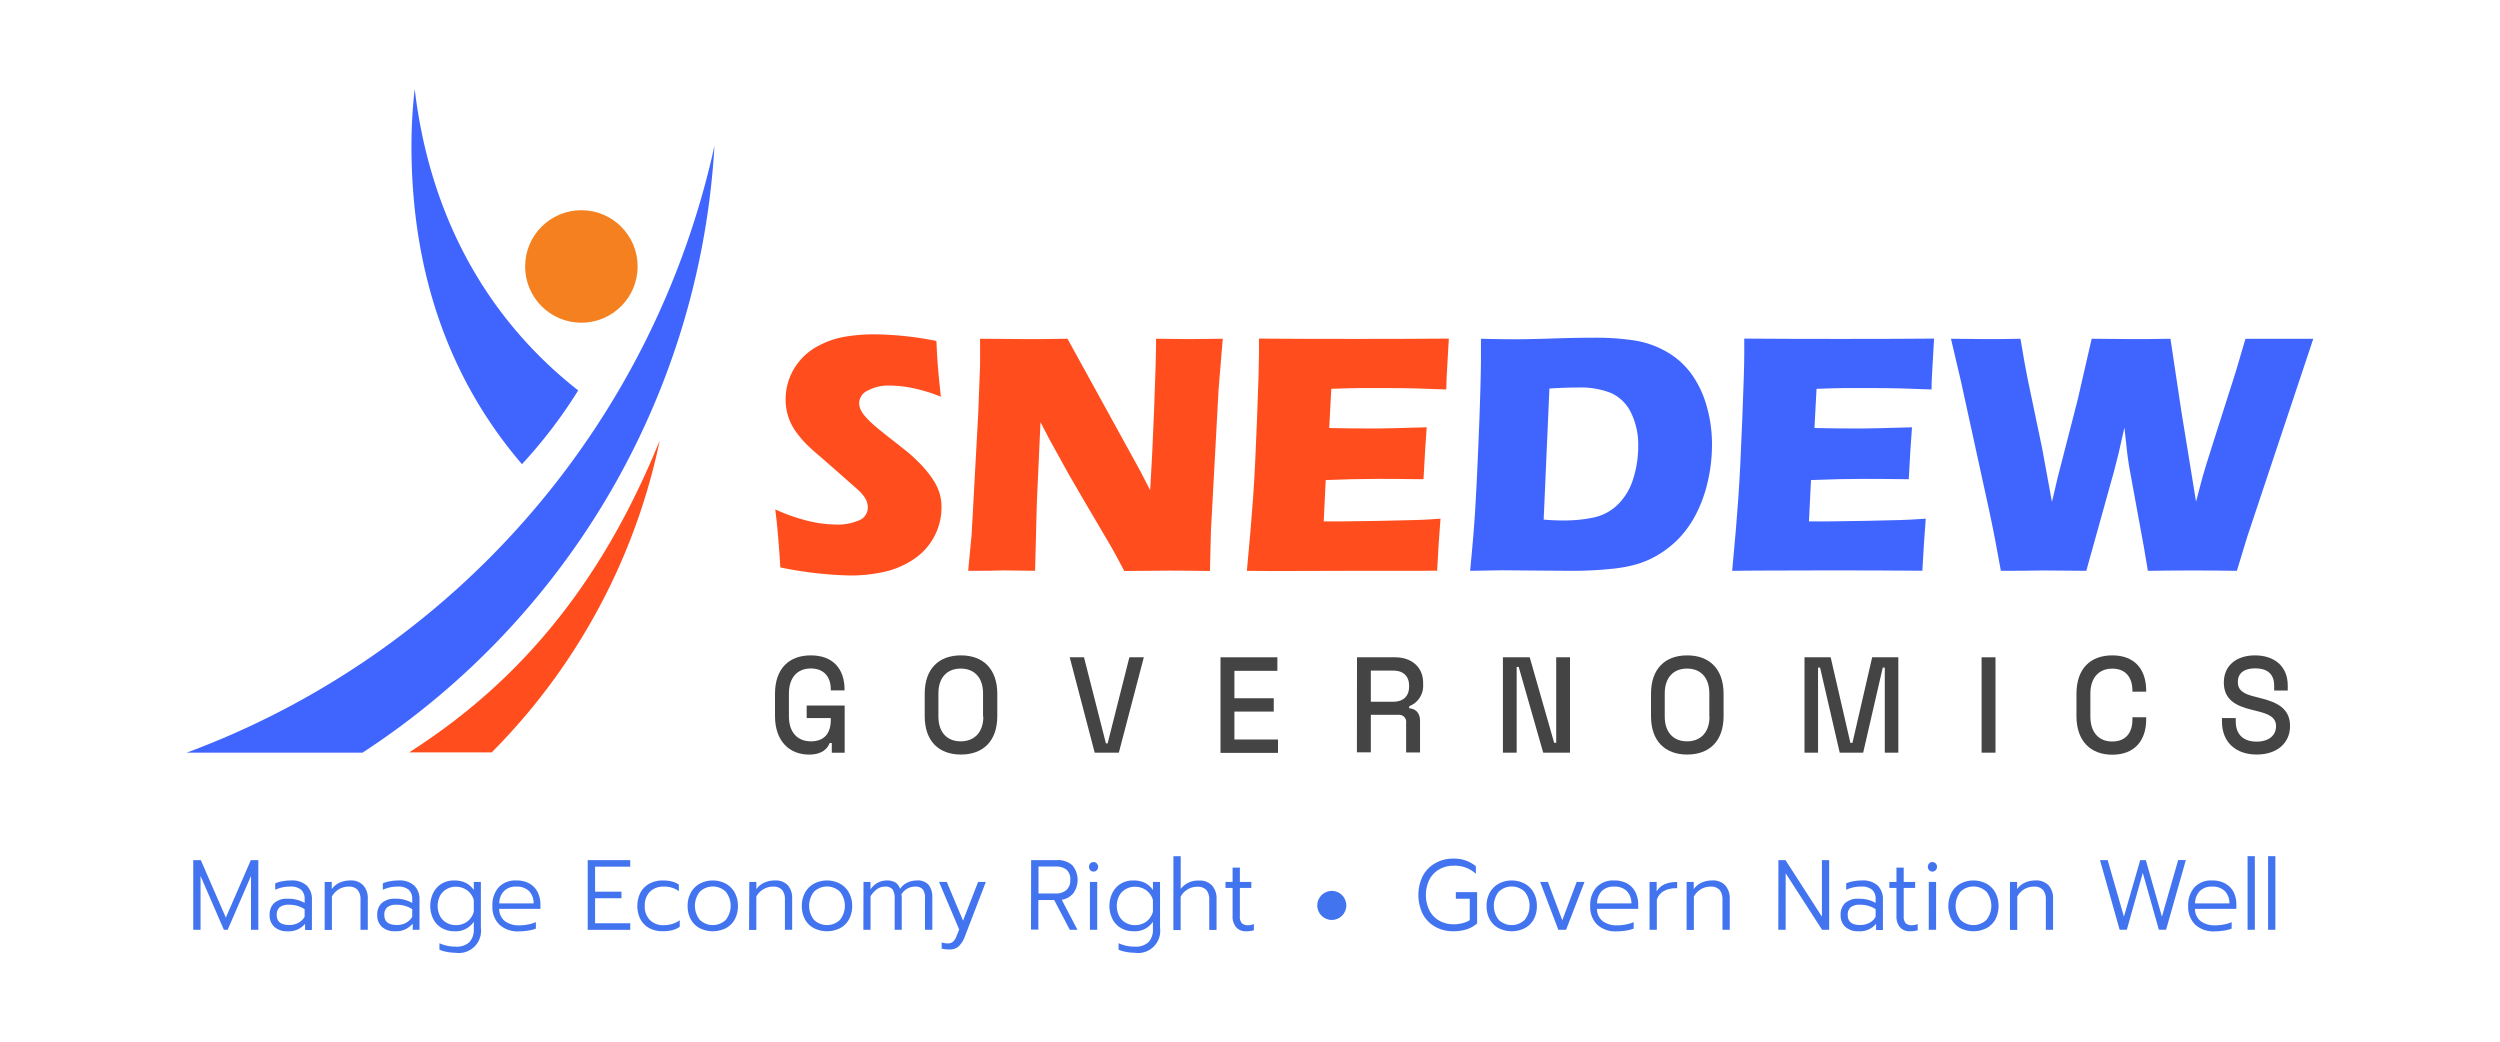 <svg id="Layer_1" data-name="Layer 1" xmlns="http://www.w3.org/2000/svg" viewBox="0 0 600 250"><defs><style>.cls-1{fill:#ff4d1d;}.cls-2{fill:#4065ff;}.cls-3{fill:#444445;}.cls-4{fill:#f48020;}.cls-5{fill:#4374ef;}</style></defs><path class="cls-1" d="M187.28,136.18q-.53-8.7-1.22-13.93a43,43,0,0,0,8.16,2.84,29.44,29.44,0,0,0,6.28.8,12.94,12.94,0,0,0,5.66-1,3.31,3.31,0,0,0,2.11-3.09,4.44,4.44,0,0,0-.2-1.32,5.57,5.57,0,0,0-.78-1.43,11,11,0,0,0-1.64-1.74L198,110.58q-2.7-2.3-3.77-3.31a24.45,24.45,0,0,1-3.37-3.88,13.35,13.35,0,0,1-1.76-3.66,13.64,13.64,0,0,1-.55-3.94,14.19,14.19,0,0,1,.87-4.88,14.66,14.66,0,0,1,7.29-8.06,20.55,20.55,0,0,1,6.21-2.06,41.21,41.21,0,0,1,6.82-.55,78.69,78.69,0,0,1,15,1.59c.08,1.88.17,3.6.28,5.16s.37,4.31.78,8.23a36.91,36.91,0,0,0-6.86-2.1,28.67,28.67,0,0,0-5.35-.59,10.67,10.67,0,0,0-5.29,1.18,3.42,3.42,0,0,0-2.1,2.94,4.14,4.14,0,0,0,.32,1.59,7.26,7.26,0,0,0,1.23,1.82,22,22,0,0,0,2.37,2.29q1.47,1.25,4.61,3.69l2.94,2.33c.87.71,1.81,1.57,2.82,2.57a27.4,27.4,0,0,1,2.61,3,16.71,16.71,0,0,1,1.7,2.7,11.19,11.19,0,0,1,1.16,5.14,14.93,14.93,0,0,1-6.74,12.48,20.8,20.8,0,0,1-7.08,3,37.58,37.58,0,0,1-8.15.86A92.65,92.65,0,0,1,187.28,136.18Z"/><path class="cls-1" d="M232.36,137l.82-8.58,1.59-29.07.45-11.72V81.3c4.23,0,8,.08,11.21.08,2.32,0,5.57,0,9.77-.08L273.64,113l2.4,4.65q.45-6.86.94-19.24t.48-17.11q5,.08,8,.08l8-.08-1,12.17-1.83,33.81-.25,9.76q-5.31-.09-9.93-.09-3.84,0-10.62.09c-1.42-2.67-2.46-4.61-3.14-5.8l-6.85-11.65q-3.39-5.72-6.24-11c-1.25-2.2-2.55-4.62-3.88-7.27l-.88,19.37-.42,16.3q-5.06-.09-7.7-.09Q238.52,137,232.36,137Z"/><path class="cls-1" d="M299.25,137q1-10.55,1.5-17.64t.94-18.89q.46-11.78.47-15.62l0-3.59q9.63.08,23.31.08,12.61,0,22.25-.08l-.08,1.34c0,.33-.09,1.51-.2,3.54l-.25,4.44c0,.95-.08,1.91-.08,2.89q-7.87-.33-13.23-.33l-7.94,0c-1.38,0-3.52.08-6.43.18l-.5,9.4c3.21.08,7,.12,11.23.12q2.3,0,12.17-.29-.4,5.24-.77,12.46c-4.71-.06-8.33-.08-10.86-.08q-5.62,0-12.61.28l-.48,9.92h4.69q2.09,0,8.61-.12l8.45-.2q1.88,0,6.28-.33-.49,6-.81,12.5Q334.9,137,323,137l-18,.05Z"/><path class="cls-2" d="M352.83,137q.9-9.31,1.23-14.91.49-8.32,1-21.56.36-10.12.37-14.5V81.3q4.77.12,8.24.12c2.24,0,5.16-.06,8.78-.18s7-.19,10.21-.19a61.41,61.41,0,0,1,9.59.66,22.31,22.31,0,0,1,7.69,2.69,18.86,18.86,0,0,1,6,5.35,24.33,24.33,0,0,1,3.67,7.74,33.15,33.15,0,0,1,1.27,9.12,39.26,39.26,0,0,1-1,8.89,32.86,32.86,0,0,1-2.73,7.69,25,25,0,0,1-4.1,5.9,24.11,24.11,0,0,1-5.37,4.23,23.07,23.07,0,0,1-4.54,2,33.43,33.43,0,0,1-6.25,1.19,93,93,0,0,1-10,.49l-16.5-.13Q358.05,136.91,352.83,137Zm17.65-12.3c1.5.14,3.06.21,4.7.21a33.88,33.88,0,0,0,7.42-.74,11.77,11.77,0,0,0,5.74-3.14,14.62,14.62,0,0,0,3.65-6.19,25.61,25.61,0,0,0,1.18-7.73A17.4,17.4,0,0,0,391.42,99a9.87,9.87,0,0,0-4.68-4.64A19.8,19.8,0,0,0,378.8,93q-2.94,0-6.94.24Z"/><path class="cls-2" d="M415.72,137q1-10.55,1.49-17.64t.94-18.89q.48-11.78.47-15.62l0-3.59q9.63.08,23.31.08,12.63,0,22.26-.08l-.09,1.34c0,.33-.09,1.51-.2,3.54l-.25,4.44c-.05.95-.08,1.91-.08,2.89q-7.87-.33-13.23-.33l-7.94,0c-1.37,0-3.52.08-6.43.18l-.5,9.4c3.22.08,7,.12,11.24.12q2.28,0,12.17-.29c-.28,3.49-.53,7.64-.78,12.46-4.71-.06-8.32-.08-10.85-.08q-5.64,0-12.61.28l-.49,9.92h4.69q2.08,0,8.61-.12l8.45-.2c1.25,0,3.35-.14,6.28-.33q-.48,6-.81,12.5-10-.09-21.85-.09l-18,.05Z"/><path class="cls-2" d="M480.21,137l-1.39-7.52c-.33-1.77-.84-4.24-1.52-7.43l-6.66-30.5L468.23,81.3q5.14.08,8.34.08c2.4,0,5.17,0,8.34-.08.73,4.43,1.32,7.69,1.75,9.76l3.44,16.45q1,5.31,2.37,12.95l1.34-5.72,4.85-18.87L502,81.3q5.6.08,9.47.08c2.81,0,5.95,0,9.44-.08l2.58,17.19,3.56,21.89,1.59-6c.3-1,.62-2.08.94-3.14s1-3.17,2-6.33l5-15.68,2.33-7.92c3.29,0,6,0,8.16,0,2.42,0,5.13,0,8.12,0l-15.83,47.45L536.85,137c-4.09-.06-7.65-.09-10.7-.09q-4.83,0-10.66.09l-.94-5.6L511,112c-.19-1.17-.36-2.37-.51-3.61s-.36-3.16-.63-5.78l-1.43,6.33c-.35,1.42-.72,2.85-1.1,4.29L500.71,137q-6.16-.09-10.25-.09Q486.13,137,480.21,137Z"/><path class="cls-3" d="M186,171.87v-5.36c0-6,3.31-9.22,8.6-9.22s8.1,3.21,8.1,8.24v.16h-3.31v-.26c0-2.81-1.51-5-4.79-5s-5.26,2.26-5.26,6v5.49c0,3.73,1.95,6,5.29,6s4.76-2.09,4.76-5.16v-.43H193.6v-3h9.12v11.32h-3.09v-2.33h-.5c-.52,1.28-1.7,2.78-5,2.78C189.45,181.09,186,177.86,186,171.87Z"/><path class="cls-3" d="M221.93,171.87v-5.36c0-6,3.37-9.22,8.69-9.22s8.73,3.24,8.73,9.22v5.36c0,6-3.41,9.22-8.73,9.22S221.93,177.86,221.93,171.87Zm14,.13v-5.62c0-3.66-2-5.92-5.36-5.92s-5.35,2.26-5.35,5.92V172c0,3.67,2,5.92,5.35,5.92S236,175.67,236,172Z"/><path class="cls-3" d="M256.73,157.75h3.43l5.26,20.66h.41l5.22-20.66h3.47l-6,22.89h-5.79Z"/><path class="cls-3" d="M292.92,157.75h13.65V161H296.26v6.58h9.44v3.2h-9.44v6.7h10.46v3.21h-13.8Z"/><path class="cls-3" d="M325.68,157.75h9.1c4,0,6.77,2.35,6.77,6.11v.36a5.23,5.23,0,0,1-3.34,5.27V170c1.58.1,2.6,1.14,2.6,3v7.59h-3.34v-7.1a1.69,1.69,0,0,0-1.86-1.93H329v9h-3.34Zm8.72,10.66c2.39,0,3.78-1.34,3.78-3.6v-.26c0-2.22-1.33-3.6-3.78-3.6H329v7.46Z"/><path class="cls-3" d="M360.7,157.75h6.43L373,178.28h.49V157.75h3.31v22.89h-6.43l-5.88-20.57H364v20.57H360.7Z"/><path class="cls-3" d="M396.24,171.87v-5.36c0-6,3.37-9.22,8.69-9.22s8.73,3.24,8.73,9.22v5.36c0,6-3.41,9.22-8.73,9.22S396.24,177.86,396.24,171.87Zm14,.13v-5.62c0-3.66-2-5.92-5.35-5.92s-5.35,2.26-5.35,5.92V172c0,3.67,2,5.92,5.35,5.92S410.28,175.67,410.28,172Z"/><path class="cls-3" d="M433.08,157.75h6.28l4.73,20.53h.5l4.73-20.53h6.28v22.89h-3.25V160.23h-.49l-4.7,20.41h-5.63l-4.71-20.41h-.49v20.41h-3.25Z"/><path class="cls-3" d="M475.58,157.75h3.34v22.89h-3.34Z"/><path class="cls-3" d="M498.35,171.87v-5.36c0-6,3.31-9.22,8.6-9.22s8.14,3.24,8.14,8.53V166h-3.31v-.26c0-3.08-1.55-5.27-4.83-5.27s-5.26,2.26-5.26,6v5.49c0,3.73,1.95,6,5.26,6s4.83-2.19,4.83-5.26v-.56h3.31v.46c0,5.3-2.94,8.53-8.14,8.53S498.35,177.86,498.35,171.87Z"/><path class="cls-3" d="M533.27,173.15v-.82h3.31v.82c0,3.27,2,4.84,5,4.84s4.67-1.54,4.67-3.7-1.74-2.94-4.58-3.63l-1.15-.29c-4.17-1-6.8-2.58-6.8-6.6s3-6.48,7.48-6.48,7.86,2.45,7.86,7.26v1.18H545.8v-1.18c0-2.94-1.82-4.15-4.55-4.15s-4.17,1.21-4.17,3.27,1.45,2.91,4.2,3.56l1.15.3c4.18,1,7.18,2.58,7.18,6.7s-3.13,6.86-8,6.86S533.27,178.28,533.27,173.15Z"/><path class="cls-2" d="M171.47,35A201.33,201.33,0,0,1,44.79,180.64H87A186.66,186.66,0,0,0,171.47,35Z"/><path class="cls-1" d="M158.34,105.71c-12.61,31-30.92,56.25-60.16,74.87H118A149.25,149.25,0,0,0,158.34,105.71Z"/><path class="cls-2" d="M138.77,93.7c-22.43-17.59-35.71-42.52-39.24-72.34A119.74,119.74,0,0,0,98.75,35c0,29.66,8.65,55.56,26.52,76.4A117.3,117.3,0,0,0,138.77,93.7Z"/><circle class="cls-4" cx="139.53" cy="63.95" r="13.5"/><path class="cls-5" d="M46.38,206.43H48.2l6,13.8,6-13.8H62v16.72H60.24V210.23l-5.6,12.92h-.91l-5.6-12.92v12.92H46.38Z"/><path class="cls-5" d="M65.86,222.46a3.66,3.66,0,0,1-1.15-2.85,3.76,3.76,0,0,1,1.12-2.91,4.59,4.59,0,0,1,3.22-1,7.75,7.75,0,0,1,4.06,1v-.86a2.93,2.93,0,0,0-.84-2.3,3.85,3.85,0,0,0-2.65-.76,8.32,8.32,0,0,0-3.57.77V212a8,8,0,0,1,1.73-.5,10.78,10.78,0,0,1,2-.19,5.27,5.27,0,0,1,3.84,1.23A4.58,4.58,0,0,1,74.86,216v7.2H73.22v-1.49A5,5,0,0,1,69,223.5,4.42,4.42,0,0,1,65.86,222.46Zm5.76-1A3.4,3.4,0,0,0,73.11,220V218.2a6.69,6.69,0,0,0-1.76-.8,6.94,6.94,0,0,0-2-.26,3.41,3.41,0,0,0-2.24.61,2.36,2.36,0,0,0-.69,1.86c0,1.59,1,2.39,3,2.39A4.59,4.59,0,0,0,71.62,221.48Z"/><path class="cls-5" d="M77.92,211.67h1.7v1.72a4.82,4.82,0,0,1,1.94-1.58,6.12,6.12,0,0,1,2.44-.5,4,4,0,0,1,3.21,1.2,4.61,4.61,0,0,1,1.06,3.2v7.44H86.52v-7.27a3.48,3.48,0,0,0-.68-2.29,2.72,2.72,0,0,0-2.18-.8,4.5,4.5,0,0,0-4,2.39v8H77.92Z"/><path class="cls-5" d="M91.68,222.46a3.66,3.66,0,0,1-1.14-2.85,3.75,3.75,0,0,1,1.11-2.91,4.59,4.59,0,0,1,3.22-1,7.75,7.75,0,0,1,4.06,1v-.86a2.93,2.93,0,0,0-.84-2.3,3.85,3.85,0,0,0-2.65-.76,8.28,8.28,0,0,0-3.56.77V212a7.77,7.77,0,0,1,1.72-.5,10.89,10.89,0,0,1,2-.19,5.26,5.26,0,0,1,3.83,1.23,4.58,4.58,0,0,1,1.25,3.41v7.2H99.05v-1.49a5.05,5.05,0,0,1-4.25,1.84A4.46,4.46,0,0,1,91.68,222.46Zm5.77-1A3.43,3.43,0,0,0,98.93,220V218.2a6.55,6.55,0,0,0-1.76-.8,6.94,6.94,0,0,0-2-.26,3.36,3.36,0,0,0-2.23.61,2.33,2.33,0,0,0-.7,1.86c0,1.59,1,2.39,3,2.39A4.66,4.66,0,0,0,97.45,221.48Z"/><path class="cls-5" d="M107.24,228.45a7.17,7.17,0,0,1-1.77-.52v-1.56a9.07,9.07,0,0,0,3.9.82,4.45,4.45,0,0,0,3.28-1.07,4.4,4.4,0,0,0,1.06-3.21v-1.7A5.17,5.17,0,0,1,109,223.5a5.84,5.84,0,0,1-2.93-.75,5.31,5.31,0,0,1-2.06-2.14,7.16,7.16,0,0,1,0-6.38,5.42,5.42,0,0,1,2-2.15,5.6,5.6,0,0,1,2.91-.77,6.39,6.39,0,0,1,2.79.54,5.17,5.17,0,0,1,2,1.76v-1.94h1.7v11a5.34,5.34,0,0,1-6.08,6A11.48,11.48,0,0,1,107.24,228.45Zm4.88-7.26a4.41,4.41,0,0,0,1.59-2.37V216a4.36,4.36,0,0,0-1.62-2.34,4.53,4.53,0,0,0-2.74-.84,4.23,4.23,0,0,0-2.19.59A4.18,4.18,0,0,0,105.6,215a5.51,5.51,0,0,0,0,4.84,4.1,4.1,0,0,0,1.56,1.61,4.32,4.32,0,0,0,2.19.58A4.54,4.54,0,0,0,112.12,221.19Z"/><path class="cls-5" d="M119.84,221.9a5.91,5.91,0,0,1-1.66-4.47,6.39,6.39,0,0,1,1.49-4.47,5.47,5.47,0,0,1,4.27-1.65,6.17,6.17,0,0,1,3.15.75,4.86,4.86,0,0,1,1.95,2.07,6.6,6.6,0,0,1,.66,3v1h-9.89a3.74,3.74,0,0,0,1.37,2.95,5.64,5.64,0,0,0,3.48,1,10.39,10.39,0,0,0,2.1-.21,8.39,8.39,0,0,0,1.85-.56v1.55a7.52,7.52,0,0,1-1.85.48,13.84,13.84,0,0,1-2.28.19A6.41,6.41,0,0,1,119.84,221.9Zm8.23-5.09a4.19,4.19,0,0,0-1.09-2.94,4.08,4.08,0,0,0-3.06-1.08,3.93,3.93,0,0,0-3,1.11,4.24,4.24,0,0,0-1.09,2.91Z"/><path class="cls-5" d="M141.05,206.43h10.21V208h-8.44v6h6.33v1.58h-6.33v6h8.44v1.58H141.05Z"/><path class="cls-5" d="M155.88,222.78a5.26,5.26,0,0,1-2.15-2.11,7.16,7.16,0,0,1,0-6.48,5.45,5.45,0,0,1,2.17-2.14,6.58,6.58,0,0,1,3.13-.74,9,9,0,0,1,2.2.24,5,5,0,0,1,1.7.76v1.56a6,6,0,0,0-3.74-1.08A4.45,4.45,0,0,0,156,214a4.55,4.55,0,0,0-1.25,3.42,4.5,4.5,0,0,0,1.25,3.41,4.39,4.39,0,0,0,3.17,1.21,7.58,7.58,0,0,0,2.16-.29,6.35,6.35,0,0,0,1.81-.89v1.56a5.08,5.08,0,0,1-1.78.82,9.51,9.51,0,0,1-2.35.25A6.52,6.52,0,0,1,155.88,222.78Z"/><path class="cls-5" d="M167.93,222.76a5.24,5.24,0,0,1-2.14-2.11,6.63,6.63,0,0,1-.76-3.22,6.5,6.5,0,0,1,.77-3.2,5.42,5.42,0,0,1,2.15-2.15,6.71,6.71,0,0,1,6.24,0,5.4,5.4,0,0,1,2.14,2.15,6.4,6.4,0,0,1,.77,3.2,6.52,6.52,0,0,1-.76,3.22,5.16,5.16,0,0,1-2.13,2.11,7,7,0,0,1-6.28,0Zm6.26-2a5.44,5.44,0,0,0,0-6.74,4.49,4.49,0,0,0-6.24,0,5.44,5.44,0,0,0,0,6.74,4.49,4.49,0,0,0,6.24,0Z"/><path class="cls-5" d="M179.83,211.67h1.7v1.72a4.76,4.76,0,0,1,1.94-1.58,6.09,6.09,0,0,1,2.44-.5,4,4,0,0,1,3.21,1.2,4.66,4.66,0,0,1,1,3.2v7.44h-1.74v-7.27a3.48,3.48,0,0,0-.68-2.29,2.73,2.73,0,0,0-2.18-.8,4.53,4.53,0,0,0-4,2.39v8h-1.74Z"/><path class="cls-5" d="M195.34,222.76a5.24,5.24,0,0,1-2.14-2.11,6.63,6.63,0,0,1-.76-3.22,6.5,6.5,0,0,1,.77-3.2,5.42,5.42,0,0,1,2.15-2.15,6.71,6.71,0,0,1,6.24,0,5.4,5.4,0,0,1,2.14,2.15,6.4,6.4,0,0,1,.78,3.2,6.53,6.53,0,0,1-.77,3.22,5.16,5.16,0,0,1-2.13,2.11,7,7,0,0,1-6.28,0Zm6.26-2a5.44,5.44,0,0,0,0-6.74,4.49,4.49,0,0,0-6.24,0,5.44,5.44,0,0,0,0,6.74,4.49,4.49,0,0,0,6.24,0Z"/><path class="cls-5" d="M207.24,211.67h1.68v1.79a4.65,4.65,0,0,1,3.88-2.15,3.89,3.89,0,0,1,2.12.5,2.84,2.84,0,0,1,1.1,1.51,4.38,4.38,0,0,1,1.8-1.52,5.27,5.27,0,0,1,2.22-.49,3.5,3.5,0,0,1,2.83,1.05,4.73,4.73,0,0,1,.89,3.11v7.68H222v-7.46a3.64,3.64,0,0,0-.53-2.25,2.37,2.37,0,0,0-1.9-.65,3.81,3.81,0,0,0-3.22,1.84,5.79,5.79,0,0,1,.07,1.1v7.42h-1.7v-7.42a4,4,0,0,0-.5-2.27,2.21,2.21,0,0,0-1.86-.67c-1.3,0-2.44.77-3.43,2.3v8.06h-1.72Z"/><path class="cls-5" d="M226,227.66v-1.48a3.48,3.48,0,0,0,.72.17,5,5,0,0,0,.78.07,1.79,1.79,0,0,0,1.25-.43,3.86,3.86,0,0,0,.86-1.43l.59-1.49-4.83-11.4h1.86l3.9,9.28,3.61-9.28h1.86l-5,13a6.24,6.24,0,0,1-1.49,2.42,3.12,3.12,0,0,1-2.21.78A7.08,7.08,0,0,1,226,227.66Z"/><path class="cls-5" d="M247.47,206.43h6.13a5.26,5.26,0,0,1,3.75,1.22,5.49,5.49,0,0,1,.27,6.7,4.47,4.47,0,0,1-2.8,1.6l3.77,7.2h-1.84L253,216h-3.79v7.11h-1.77Zm5.9,8a3.71,3.71,0,0,0,2.56-.82,3,3,0,0,0,.93-2.39,3,3,0,0,0-.92-2.51,4,4,0,0,0-2.57-.74h-4.13v6.46Z"/><path class="cls-5" d="M261.67,208.85a1.23,1.23,0,0,1,0-1.63,1.05,1.05,0,0,1,.78-.33,1.07,1.07,0,0,1,.78.33,1.17,1.17,0,0,1,0,1.63,1.07,1.07,0,0,1-.78.33A1.05,1.05,0,0,1,261.67,208.85Zm-.09,2.82h1.75v11.48h-1.75Z"/><path class="cls-5" d="M270.23,228.45a7.17,7.17,0,0,1-1.77-.52v-1.56a9.07,9.07,0,0,0,3.9.82,4.45,4.45,0,0,0,3.28-1.07,4.4,4.4,0,0,0,1.06-3.21v-1.7A5.17,5.17,0,0,1,272,223.5a5.84,5.84,0,0,1-2.93-.75,5.31,5.31,0,0,1-2.06-2.14,7.16,7.16,0,0,1,0-6.38,5.42,5.42,0,0,1,2-2.15,5.6,5.6,0,0,1,2.91-.77,6.36,6.36,0,0,1,2.79.54,5.17,5.17,0,0,1,2,1.76v-1.94h1.7v11a5.33,5.33,0,0,1-6.08,6A11.56,11.56,0,0,1,270.23,228.45Zm4.88-7.26a4.41,4.41,0,0,0,1.59-2.37V216a4.36,4.36,0,0,0-1.62-2.34,4.53,4.53,0,0,0-2.74-.84,4.23,4.23,0,0,0-2.19.59A4.09,4.09,0,0,0,268.6,215a5.42,5.42,0,0,0,0,4.84,4,4,0,0,0,1.55,1.61,4.32,4.32,0,0,0,2.19.58A4.54,4.54,0,0,0,275.11,221.19Z"/><path class="cls-5" d="M281.62,205.48h1.75v7.86a5.17,5.17,0,0,1,4.33-2,4,4,0,0,1,3.21,1.2,4.61,4.61,0,0,1,1.06,3.2v7.44h-1.75v-7.27a3.48,3.48,0,0,0-.68-2.29,2.72,2.72,0,0,0-2.18-.8,4.5,4.5,0,0,0-4,2.39v8h-1.75Z"/><path class="cls-5" d="M296.68,222.55a4,4,0,0,1-.86-2.73V213.1h-1.7v-1.43h1.7v-3.44h1.75v3.44h2.75v1.43h-2.75v6.77a2.44,2.44,0,0,0,.46,1.69,2.22,2.22,0,0,0,1.65.49,3.18,3.18,0,0,0,1.25-.29v1.51a6.55,6.55,0,0,1-1.86.23A3,3,0,0,1,296.68,222.55Z"/><path class="cls-5" d="M344.47,222.43a7.52,7.52,0,0,1-3-3.05,10.42,10.42,0,0,1,0-9.16,7.67,7.67,0,0,1,3-3.06,8.51,8.51,0,0,1,4.3-1.09,8.16,8.16,0,0,1,5.44,1.82v1.82a7.4,7.4,0,0,0-5.31-1.94,7,7,0,0,0-3.45.86,6.1,6.1,0,0,0-2.38,2.45,8.48,8.48,0,0,0,0,7.44,6,6,0,0,0,2.37,2.45,6.84,6.84,0,0,0,3.42.86,8.5,8.5,0,0,0,2.15-.27,6,6,0,0,0,1.73-.73v-5.14H349.4v-1.58h5.11v7.51a7.14,7.14,0,0,1-2.53,1.43,10.64,10.64,0,0,1-3.21.45A8.5,8.5,0,0,1,344.47,222.43Z"/><path class="cls-5" d="M359.67,222.76a5.16,5.16,0,0,1-2.13-2.11,6.52,6.52,0,0,1-.76-3.22,6.4,6.4,0,0,1,.77-3.2,5.4,5.4,0,0,1,2.14-2.15,6.71,6.71,0,0,1,6.24,0,5.42,5.42,0,0,1,2.15,2.15,6.5,6.5,0,0,1,.77,3.2,6.63,6.63,0,0,1-.76,3.22,5.24,5.24,0,0,1-2.14,2.11,7,7,0,0,1-6.28,0Zm6.26-2a5.44,5.44,0,0,0,0-6.74,4.49,4.49,0,0,0-6.24,0,5.44,5.44,0,0,0,0,6.74,4.49,4.49,0,0,0,6.24,0Z"/><path class="cls-5" d="M369.64,211.67h1.86l3.45,9.2,3.45-9.2h1.88l-4.42,11.48H374Z"/><path class="cls-5" d="M383.31,221.9a5.91,5.91,0,0,1-1.66-4.47,6.39,6.39,0,0,1,1.49-4.47,5.47,5.47,0,0,1,4.27-1.65,6.17,6.17,0,0,1,3.15.75,4.92,4.92,0,0,1,1.95,2.07,6.6,6.6,0,0,1,.66,3v1h-9.89a3.74,3.74,0,0,0,1.37,2.95,5.64,5.64,0,0,0,3.48,1,10.46,10.46,0,0,0,2.1-.21,8.39,8.39,0,0,0,1.85-.56v1.55a7.52,7.52,0,0,1-1.85.48,13.84,13.84,0,0,1-2.28.19A6.41,6.41,0,0,1,383.31,221.9Zm8.23-5.09a4.23,4.23,0,0,0-1.09-2.94,4.08,4.08,0,0,0-3.06-1.08,3.93,3.93,0,0,0-3,1.11,4.24,4.24,0,0,0-1.09,2.91Z"/><path class="cls-5" d="M395.89,211.67h1.71v2.25c.87-1.5,2.52-2.25,4.92-2.25v1.48q-3.94,0-4.88,2.75v7.25h-1.75Z"/><path class="cls-5" d="M404.79,211.67h1.7v1.72a4.82,4.82,0,0,1,1.94-1.58,6.12,6.12,0,0,1,2.44-.5,4,4,0,0,1,3.21,1.2,4.66,4.66,0,0,1,1.06,3.2v7.44h-1.75v-7.27a3.48,3.48,0,0,0-.68-2.29,2.72,2.72,0,0,0-2.18-.8,4.5,4.5,0,0,0-4,2.39v8h-1.75Z"/><path class="cls-5" d="M426.82,206.43h1.7L437.26,220V206.43H439v16.72h-1.7l-8.74-13.56v13.56h-1.77Z"/><path class="cls-5" d="M442.9,222.46a3.63,3.63,0,0,1-1.15-2.85,3.72,3.72,0,0,1,1.12-2.91,4.59,4.59,0,0,1,3.22-1,7.77,7.77,0,0,1,4.06,1v-.86a2.93,2.93,0,0,0-.84-2.3,3.88,3.88,0,0,0-2.66-.76,8.31,8.31,0,0,0-3.56.77V212a8,8,0,0,1,1.73-.5,10.78,10.78,0,0,1,2-.19,5.27,5.27,0,0,1,3.84,1.23A4.58,4.58,0,0,1,451.9,216v7.2h-1.64v-1.49A5,5,0,0,1,446,223.5,4.42,4.42,0,0,1,442.9,222.46Zm5.76-1a3.4,3.4,0,0,0,1.49-1.44V218.2a6.69,6.69,0,0,0-1.76-.8,7,7,0,0,0-2-.26,3.39,3.39,0,0,0-2.24.61,2.36,2.36,0,0,0-.69,1.86c0,1.59,1,2.39,2.95,2.39A4.62,4.62,0,0,0,448.66,221.48Z"/><path class="cls-5" d="M456,222.55a4,4,0,0,1-.85-2.73V213.1h-1.7v-1.43h1.7v-3.44h1.74v3.44h2.75v1.43h-2.75v6.77a2.49,2.49,0,0,0,.46,1.69,2.22,2.22,0,0,0,1.65.49,3.14,3.14,0,0,0,1.25-.29v1.51a6.55,6.55,0,0,1-1.86.23A3,3,0,0,1,456,222.55Z"/><path class="cls-5" d="M463,208.85a1.2,1.2,0,0,1,0-1.63,1,1,0,0,1,.77-.33,1.07,1.07,0,0,1,.79.33,1.17,1.17,0,0,1,0,1.63,1.07,1.07,0,0,1-.79.33A1,1,0,0,1,463,208.85Zm-.09,2.82h1.75v11.48H462.9Z"/><path class="cls-5" d="M470.49,222.76a5.28,5.28,0,0,1-2.13-2.11,7.12,7.12,0,0,1,0-6.42,5.4,5.4,0,0,1,2.14-2.15,6.71,6.71,0,0,1,6.24,0,5.42,5.42,0,0,1,2.15,2.15,7.12,7.12,0,0,1,0,6.42,5.28,5.28,0,0,1-2.13,2.11,7.05,7.05,0,0,1-6.29,0Zm6.26-2a5.44,5.44,0,0,0,0-6.74,4.49,4.49,0,0,0-6.24,0,5.48,5.48,0,0,0,0,6.74,4.49,4.49,0,0,0,6.24,0Z"/><path class="cls-5" d="M482.39,211.67h1.71v1.72a4.7,4.7,0,0,1,1.94-1.58,6,6,0,0,1,2.43-.5,4.08,4.08,0,0,1,3.22,1.2,4.66,4.66,0,0,1,1.05,3.2v7.44H491v-7.27a3.42,3.42,0,0,0-.68-2.29,2.72,2.72,0,0,0-2.18-.8,4.5,4.5,0,0,0-4,2.39v8h-1.75Z"/><path class="cls-5" d="M504,206.43h1.84l3.9,13.56,3.91-13.56H515L518.86,220l3.9-13.58h1.84l-4.74,16.72h-1.73l-3.86-13.66-3.83,13.66h-1.73Z"/><path class="cls-5" d="M526.83,221.9a5.91,5.91,0,0,1-1.66-4.47,6.44,6.44,0,0,1,1.49-4.47,5.47,5.47,0,0,1,4.27-1.65,6.17,6.17,0,0,1,3.15.75,4.94,4.94,0,0,1,2,2.07,6.73,6.73,0,0,1,.65,3v1H526.8a3.74,3.74,0,0,0,1.37,2.95,5.65,5.65,0,0,0,3.49,1,10.36,10.36,0,0,0,2.09-.21,8.39,8.39,0,0,0,1.85-.56v1.55a7.52,7.52,0,0,1-1.85.48,13.67,13.67,0,0,1-2.28.19A6.43,6.43,0,0,1,526.83,221.9Zm8.23-5.09a4.19,4.19,0,0,0-1.09-2.94,4.08,4.08,0,0,0-3.06-1.08,3.93,3.93,0,0,0-3,1.11,4.24,4.24,0,0,0-1.09,2.91Z"/><path class="cls-5" d="M539.42,205.48h1.74v17.67h-1.74Z"/><path class="cls-5" d="M544.34,205.48h1.75v17.67h-1.75Z"/><circle class="cls-5" cx="319.63" cy="217.3" r="3.49"/></svg>